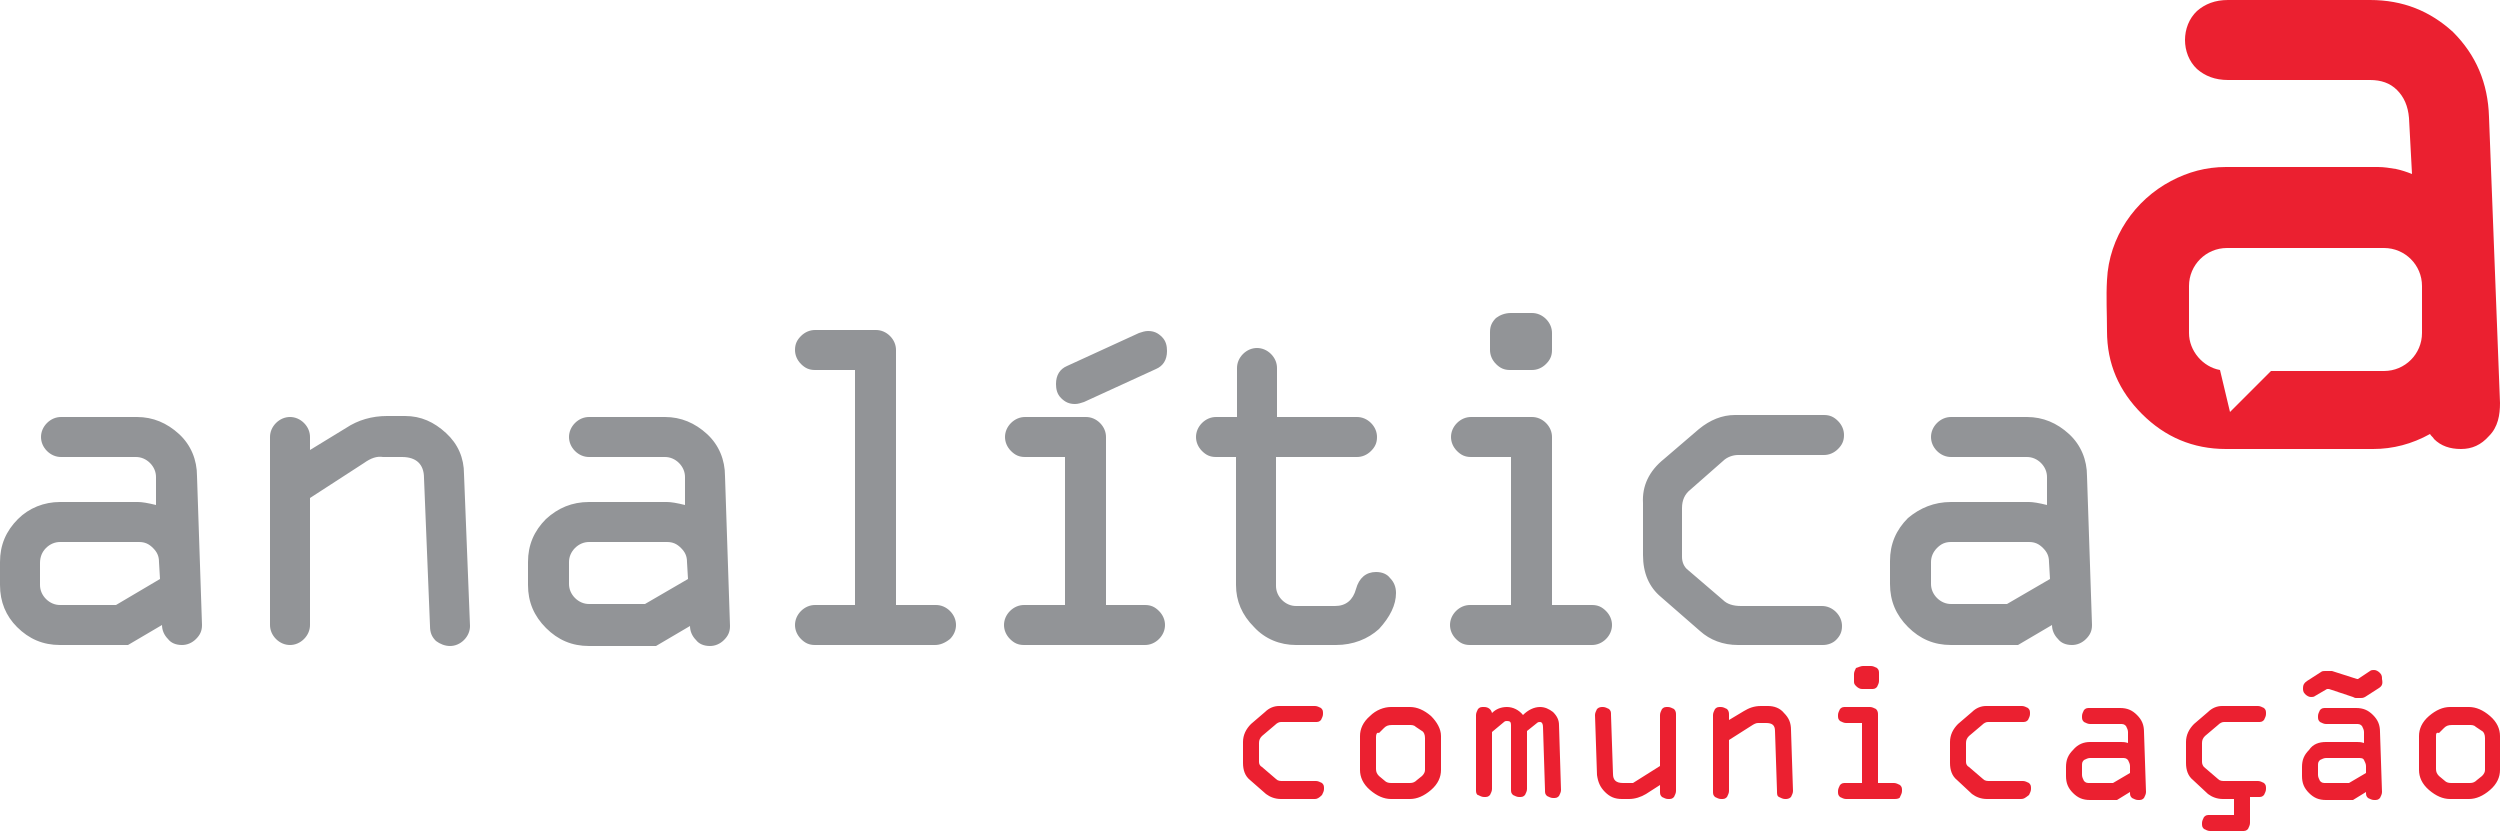 <?xml version="1.0" encoding="utf-8"?>
<!-- Generator: Adobe Illustrator 19.2.1, SVG Export Plug-In . SVG Version: 6.00 Build 0)  -->
<svg version="1.1" id="Layer_1" xmlns="http://www.w3.org/2000/svg" xmlns:xlink="http://www.w3.org/1999/xlink" x="0px" y="0px"
	 viewBox="0 0 250 83.4" style="enable-background:new 0 0 250 83.4;" xml:space="preserve">
<style type="text/css">
	.st0{fill-rule:evenodd;clip-rule:evenodd;fill:#EB2030;}
	.st1{fill:#929497;}
	.st2{fill:#EB2030;}
</style>
<g>
	<path class="st0" d="M222.7,24.8h15.7c2.1,0,3.8,1.7,3.8,3.8v4.7c0,2.1-1.7,3.8-3.8,3.8h-11.3l-4.1,4.1l-1-4.2
		c-1.7-0.3-3.1-1.9-3.1-3.7v-4.7C218.9,26.5,220.6,24.8,222.7,24.8L222.7,24.8z M243,43.4c0.1,0.2,0.3,0.3,0.4,0.5
		c0.7,0.7,1.6,1,2.7,1c1.1,0,2-0.4,2.8-1.3c0.9-0.9,1.1-2.1,1.1-3.3l-1.1-28.6c-0.1-3.4-1.3-6.2-3.6-8.5C243,1.1,240.3,0,237,0
		h-14.2c-1.3,0-2.3,0.4-3.1,1.1c-1.6,1.5-1.6,4.3,0,5.8c0.8,0.7,1.8,1.1,3.1,1.1H237c1.1,0,2,0.3,2.7,1c0.7,0.7,1.1,1.6,1.2,2.8
		l0.3,5.6c-0.5-0.2-1.1-0.4-1.6-0.5c-0.6-0.1-1.2-0.2-1.8-0.2h-15.2c-2,0-3.8,0.5-5.5,1.4c-3.6,1.9-6.2,5.6-6.4,9.9
		c-0.1,1.7,0,3.4,0,5.1c0,3.3,1.2,6,3.5,8.3c2.3,2.3,5.1,3.5,8.4,3.5l14.7,0C239.3,44.9,241.2,44.4,243,43.4z"/>
	<path class="st1" d="M6,50.2h7.8c0.4,0,1,0.1,1.8,0.3l0-2.8c0-0.5-0.2-1-0.6-1.4c-0.4-0.4-0.9-0.6-1.4-0.6H6.1
		c-0.5,0-1-0.2-1.4-0.6c-0.4-0.4-0.6-0.9-0.6-1.4c0-0.5,0.2-1,0.6-1.4c0.4-0.4,0.9-0.6,1.4-0.6h7.6c1.6,0,3,0.6,4.2,1.7
		c1.2,1.1,1.8,2.6,1.8,4.2l0.5,14.9c0,0.6-0.2,1-0.6,1.4c-0.4,0.4-0.9,0.6-1.4,0.6c-0.6,0-1.1-0.2-1.4-0.6c-0.4-0.4-0.6-0.9-0.6-1.4
		l-3.4,2H6c-1.7,0-3.1-0.6-4.3-1.8C0.6,61.6,0,60.2,0,58.5v-2.3c0-1.7,0.6-3.1,1.8-4.3C2.9,50.8,4.4,50.2,6,50.2L6,50.2z M16,57.9
		l-0.1-1.7c0-0.6-0.2-1-0.6-1.4c-0.4-0.4-0.8-0.6-1.4-0.6H6c-0.5,0-1,0.2-1.4,0.6C4.2,55.2,4,55.7,4,56.3v2.2c0,0.5,0.2,1,0.6,1.4
		C5,60.3,5.5,60.5,6,60.5h5.6L16,57.9L16,57.9z M36.4,46.3L31,49.8v12.7c0,0.5-0.2,1-0.6,1.4c-0.4,0.4-0.9,0.6-1.4,0.6
		c-0.5,0-1-0.2-1.4-0.6c-0.4-0.4-0.6-0.9-0.6-1.4V43.7c0-0.5,0.2-1,0.6-1.4c0.4-0.4,0.9-0.6,1.4-0.6c0.5,0,1,0.2,1.4,0.6
		c0.4,0.4,0.6,0.9,0.6,1.4V45l3.6-2.2c1.2-0.8,2.6-1.2,4.1-1.2h1.8c1.6,0,2.9,0.6,4.1,1.7c1.2,1.1,1.8,2.5,1.8,4.1L47,62.6
		c0,0.5-0.2,1-0.6,1.4c-0.4,0.4-0.9,0.6-1.4,0.6c-0.5,0-1-0.2-1.4-0.5c-0.4-0.4-0.6-0.8-0.6-1.5l-0.6-14.8c0-1.4-0.8-2.1-2.2-2.1
		h-1.9C37.7,45.6,37.1,45.8,36.4,46.3L36.4,46.3z M58.9,50.2h7.8c0.4,0,1,0.1,1.8,0.3l0-2.8c0-0.5-0.2-1-0.6-1.4
		c-0.4-0.4-0.9-0.6-1.4-0.6h-7.6c-0.5,0-1-0.2-1.4-0.6s-0.6-0.9-0.6-1.4c0-0.5,0.2-1,0.6-1.4c0.4-0.4,0.9-0.6,1.4-0.6h7.6
		c1.6,0,3,0.6,4.2,1.7c1.2,1.1,1.8,2.6,1.8,4.2L73,62.6c0,0.6-0.2,1-0.6,1.4c-0.4,0.4-0.9,0.6-1.4,0.6c-0.6,0-1.1-0.2-1.4-0.6
		c-0.4-0.4-0.6-0.9-0.6-1.4l-3.4,2h-6.7c-1.7,0-3.1-0.6-4.3-1.8c-1.2-1.2-1.8-2.6-1.8-4.3v-2.3c0-1.7,0.6-3.1,1.8-4.3
		C55.8,50.8,57.2,50.2,58.9,50.2L58.9,50.2z M68.8,57.9l-0.1-1.7c0-0.6-0.2-1-0.6-1.4c-0.4-0.4-0.8-0.6-1.4-0.6h-7.8
		c-0.5,0-1,0.2-1.4,0.6c-0.4,0.4-0.6,0.9-0.6,1.4v2.2c0,0.5,0.2,1,0.6,1.4c0.4,0.4,0.9,0.6,1.4,0.6h5.6L68.8,57.9L68.8,57.9z
		 M93.5,64.5h-12c-0.6,0-1-0.2-1.4-0.6c-0.4-0.4-0.6-0.9-0.6-1.4c0-0.5,0.2-1,0.6-1.4c0.4-0.4,0.9-0.6,1.4-0.6h4V37h-4
		c-0.6,0-1-0.2-1.4-0.6c-0.4-0.4-0.6-0.9-0.6-1.4c0-0.6,0.2-1,0.6-1.4c0.4-0.4,0.9-0.6,1.4-0.6h6.1c0.5,0,1,0.2,1.4,0.6
		c0.4,0.4,0.6,0.9,0.6,1.4v25.5h4c0.5,0,1,0.2,1.4,0.6c0.4,0.4,0.6,0.9,0.6,1.4c0,0.5-0.2,1-0.6,1.4C94.5,64.3,94,64.5,93.5,64.5
		L93.5,64.5z M110.5,60.5h4c0.6,0,1,0.2,1.4,0.6c0.4,0.4,0.6,0.9,0.6,1.4c0,0.5-0.2,1-0.6,1.4c-0.4,0.4-0.9,0.6-1.4,0.6h-12.1
		c-0.6,0-1-0.2-1.4-0.6c-0.4-0.4-0.6-0.9-0.6-1.4c0-0.5,0.2-1,0.6-1.4c0.4-0.4,0.9-0.6,1.4-0.6h4.1V45.7h-4c-0.6,0-1-0.2-1.4-0.6
		c-0.4-0.4-0.6-0.9-0.6-1.4c0-0.5,0.2-1,0.6-1.4c0.4-0.4,0.9-0.6,1.4-0.6h6.1c0.5,0,1,0.2,1.4,0.6c0.4,0.4,0.6,0.9,0.6,1.4V60.5
		L110.5,60.5z M113.9,33.3c0.3-0.1,0.6-0.2,0.9-0.2c0.6,0,1,0.2,1.4,0.6c0.4,0.4,0.5,0.9,0.5,1.4c0,0.9-0.4,1.5-1.1,1.8l-7.2,3.3
		c-0.3,0.1-0.6,0.2-0.9,0.2c-0.6,0-1-0.2-1.4-0.6c-0.4-0.4-0.5-0.9-0.5-1.4c0-0.9,0.4-1.5,1.1-1.8L113.9,33.3L113.9,33.3z
		 M133.6,64.5h-4c-1.6,0-3.1-0.6-4.2-1.8c-1.2-1.2-1.8-2.6-1.8-4.2V45.7h-2c-0.6,0-1-0.2-1.4-0.6c-0.4-0.4-0.6-0.9-0.6-1.4
		c0-0.5,0.2-1,0.6-1.4c0.4-0.4,0.9-0.6,1.4-0.6h2.1v-4.9c0-0.5,0.2-1,0.6-1.4c0.4-0.4,0.9-0.6,1.4-0.6c0.5,0,1,0.2,1.4,0.6
		c0.4,0.4,0.6,0.9,0.6,1.4v4.9h8c0.5,0,1,0.2,1.4,0.6c0.4,0.4,0.6,0.9,0.6,1.4c0,0.6-0.2,1-0.6,1.4c-0.4,0.4-0.9,0.6-1.4,0.6h-8.1
		v12.9c0,0.5,0.2,1,0.6,1.4c0.4,0.4,0.9,0.6,1.4,0.6h3.9c1.1,0,1.8-0.6,2.1-1.7c0.3-1.1,1-1.7,2-1.7c0.6,0,1.1,0.2,1.4,0.6
		c0.4,0.4,0.6,0.9,0.6,1.5c0,1.2-0.6,2.4-1.7,3.6C136.8,63.9,135.3,64.5,133.6,64.5L133.6,64.5z M151.1,31.3h2.1
		c0.5,0,1,0.2,1.4,0.6c0.4,0.4,0.6,0.9,0.6,1.4V35c0,0.6-0.2,1-0.6,1.4c-0.4,0.4-0.9,0.6-1.4,0.6H151c-0.6,0-1-0.2-1.4-0.6
		c-0.4-0.4-0.6-0.9-0.6-1.4l0-1.8c0-0.6,0.2-1,0.6-1.4C150,31.5,150.5,31.3,151.1,31.3L151.1,31.3z M159.2,64.5H147
		c-0.6,0-1-0.2-1.4-0.6c-0.4-0.4-0.6-0.9-0.6-1.4c0-0.5,0.2-1,0.6-1.4c0.4-0.4,0.9-0.6,1.4-0.6h4.1V45.7h-4c-0.6,0-1-0.2-1.4-0.6
		c-0.4-0.4-0.6-0.9-0.6-1.4c0-0.5,0.2-1,0.6-1.4c0.4-0.4,0.9-0.6,1.4-0.6h6.1c0.5,0,1,0.2,1.4,0.6c0.4,0.4,0.6,0.9,0.6,1.4v16.8h4
		c0.6,0,1,0.2,1.4,0.6c0.4,0.4,0.6,0.9,0.6,1.4c0,0.5-0.2,1-0.6,1.4C160.2,64.3,159.7,64.5,159.2,64.5L159.2,64.5z M182.3,64.5h-8.5
		c-1.5,0-2.8-0.5-3.8-1.4l-3.9-3.4c-1.2-1-1.8-2.4-1.8-4.2v-5.2c-0.1-1.7,0.6-3.2,2.1-4.4l3.5-3c1.1-0.9,2.3-1.4,3.6-1.4h8.9
		c0.6,0,1,0.2,1.4,0.6c0.4,0.4,0.6,0.9,0.6,1.4c0,0.6-0.2,1-0.6,1.4c-0.4,0.4-0.9,0.6-1.4,0.6h-8.6c-0.5,0-1.1,0.2-1.5,0.6L169,49
		c-0.5,0.4-0.8,1-0.8,1.8v4.9c0,0.5,0.2,1,0.6,1.3l3.5,3c0.4,0.4,1,0.6,1.8,0.6h8.1c0.5,0,1,0.2,1.4,0.6c0.4,0.4,0.6,0.9,0.6,1.4
		c0,0.6-0.2,1-0.6,1.4C183.3,64.3,182.8,64.5,182.3,64.5L182.3,64.5z M195.1,50.2h7.8c0.4,0,1,0.1,1.8,0.3l0-2.8
		c0-0.5-0.2-1-0.6-1.4c-0.4-0.4-0.9-0.6-1.4-0.6h-7.6c-0.5,0-1-0.2-1.4-0.6c-0.4-0.4-0.6-0.9-0.6-1.4c0-0.5,0.2-1,0.6-1.4
		c0.4-0.4,0.9-0.6,1.4-0.6h7.6c1.6,0,3,0.6,4.2,1.7c1.2,1.1,1.8,2.6,1.8,4.2l0.5,14.9c0,0.6-0.2,1-0.6,1.4c-0.4,0.4-0.9,0.6-1.4,0.6
		c-0.6,0-1.1-0.2-1.4-0.6c-0.4-0.4-0.6-0.9-0.6-1.4l-3.4,2h-6.7c-1.7,0-3.1-0.6-4.3-1.8c-1.2-1.2-1.8-2.6-1.8-4.3v-2.3
		c0-1.7,0.6-3.1,1.8-4.3C192,50.8,193.4,50.2,195.1,50.2L195.1,50.2z M205,57.9l-0.1-1.7c0-0.6-0.2-1-0.6-1.4
		c-0.4-0.4-0.8-0.6-1.4-0.6h-7.8c-0.6,0-1,0.2-1.4,0.6c-0.4,0.4-0.6,0.9-0.6,1.4v2.2c0,0.5,0.2,1,0.6,1.4c0.4,0.4,0.9,0.6,1.4,0.6
		h5.6L205,57.9z"/>
	<path class="st2" d="M131.5,79.9h-3.4c-0.6,0-1.1-0.2-1.5-0.5L125,78c-0.5-0.4-0.7-1-0.7-1.7v-2.1c0-0.7,0.3-1.3,0.8-1.8l1.4-1.2
		c0.4-0.4,0.9-0.6,1.4-0.6h3.6c0.2,0,0.4,0.1,0.6,0.2c0.2,0.2,0.2,0.3,0.2,0.6c0,0.2-0.1,0.4-0.2,0.6c-0.2,0.2-0.3,0.2-0.6,0.2h-3.4
		c-0.2,0-0.4,0.1-0.6,0.3l-1.3,1.1c-0.2,0.2-0.3,0.4-0.3,0.7v1.9c0,0.2,0.1,0.4,0.3,0.5l1.4,1.2c0.2,0.2,0.4,0.2,0.7,0.2h3.3
		c0.2,0,0.4,0.1,0.6,0.2c0.2,0.2,0.2,0.3,0.2,0.6c0,0.2-0.1,0.4-0.2,0.6C131.9,79.8,131.7,79.9,131.5,79.9L131.5,79.9z M144.1,73.6
		V77c0,0.7-0.3,1.4-1,2c-0.7,0.6-1.4,0.9-2.1,0.9h-1.9c-0.7,0-1.4-0.3-2.1-0.9c-0.7-0.6-1-1.3-1-2v-3.4c0-0.7,0.3-1.4,1-2
		c0.6-0.6,1.4-0.9,2.1-0.9h1.9c0.7,0,1.4,0.3,2.1,0.9C143.7,72.2,144.1,72.9,144.1,73.6L144.1,73.6z M137.6,73.7v3.2
		c0,0.3,0.1,0.5,0.3,0.7l0.6,0.5c0.1,0.1,0.3,0.2,0.6,0.2h1.9c0.3,0,0.5-0.1,0.7-0.3l0.5-0.4c0.2-0.2,0.3-0.4,0.3-0.6v-3.2
		c0-0.3-0.1-0.6-0.3-0.7l-0.6-0.4c-0.2-0.2-0.4-0.2-0.7-0.2h-1.7c-0.4,0-0.6,0.1-0.8,0.3l-0.5,0.5C137.7,73.2,137.6,73.4,137.6,73.7
		L137.6,73.7z M147.6,79.1v-7.6c0-0.2,0.1-0.4,0.2-0.6c0.2-0.2,0.3-0.2,0.6-0.2c0.4,0,0.7,0.2,0.8,0.6c0.4-0.4,0.9-0.6,1.5-0.6
		c0.6,0,1.2,0.3,1.6,0.8c0.5-0.5,1.1-0.8,1.7-0.8c0.5,0,0.9,0.2,1.3,0.5c0.4,0.4,0.6,0.8,0.6,1.3l0.2,6.5c0,0.2-0.1,0.4-0.2,0.6
		c-0.2,0.2-0.3,0.2-0.6,0.2c-0.2,0-0.4-0.1-0.6-0.2c-0.2-0.2-0.2-0.3-0.2-0.6l-0.2-6.3c0-0.3-0.1-0.5-0.3-0.5c-0.1,0-0.2,0-0.3,0.1
		l-1,0.8v5.8c0,0.2-0.1,0.4-0.2,0.6c-0.2,0.2-0.3,0.2-0.6,0.2c-0.2,0-0.4-0.1-0.6-0.2c-0.2-0.2-0.2-0.3-0.2-0.6v-6.4
		c0-0.3-0.1-0.4-0.4-0.4c-0.1,0-0.2,0-0.3,0.1l-1.2,1v5.7c0,0.2-0.1,0.4-0.2,0.6c-0.2,0.2-0.3,0.2-0.6,0.2c-0.2,0-0.4-0.1-0.6-0.2
		C147.7,79.5,147.6,79.3,147.6,79.1L147.6,79.1z M163.3,78.3l2.7-1.7v-5.1c0-0.2,0.1-0.4,0.2-0.6c0.2-0.2,0.3-0.2,0.6-0.2
		c0.2,0,0.4,0.1,0.6,0.2c0.2,0.2,0.2,0.4,0.2,0.6v7.6c0,0.2-0.1,0.4-0.2,0.6c-0.2,0.2-0.3,0.2-0.6,0.2c-0.2,0-0.4-0.1-0.6-0.2
		c-0.2-0.2-0.2-0.3-0.2-0.6v-0.6l-1.4,0.9c-0.5,0.3-1.1,0.5-1.7,0.5h-0.7c-0.7,0-1.2-0.2-1.7-0.7c-0.5-0.5-0.7-1-0.8-1.7l-0.2-6
		c0-0.2,0.1-0.4,0.2-0.6c0.2-0.2,0.4-0.2,0.6-0.2c0.2,0,0.4,0.1,0.6,0.2c0.2,0.2,0.2,0.3,0.2,0.6l0.2,5.9c0,0.6,0.3,0.9,1,0.9H163.3
		L163.3,78.3z M175.1,72.6l-2.2,1.4v5.1c0,0.2-0.1,0.4-0.2,0.6c-0.2,0.2-0.3,0.2-0.6,0.2c-0.2,0-0.4-0.1-0.6-0.2
		c-0.2-0.2-0.2-0.3-0.2-0.6v-7.6c0-0.2,0.1-0.4,0.2-0.6c0.2-0.2,0.3-0.2,0.6-0.2c0.2,0,0.4,0.1,0.6,0.2c0.2,0.2,0.2,0.4,0.2,0.6v0.5
		l1.5-0.9c0.5-0.3,1-0.5,1.7-0.5h0.7c0.6,0,1.2,0.2,1.6,0.7c0.5,0.5,0.7,1,0.7,1.7l0.2,6.1c0,0.2-0.1,0.4-0.2,0.6
		c-0.2,0.2-0.4,0.2-0.6,0.2c-0.2,0-0.4-0.1-0.6-0.2c-0.2-0.1-0.2-0.3-0.2-0.6l-0.2-6c0-0.6-0.3-0.8-0.9-0.8h-0.8
		C175.6,72.3,175.4,72.4,175.1,72.6L175.1,72.6z M186.3,66.6h0.8c0.2,0,0.4,0.1,0.6,0.2c0.2,0.2,0.2,0.3,0.2,0.6v0.7
		c0,0.2-0.1,0.4-0.2,0.6c-0.2,0.2-0.3,0.2-0.6,0.2h-0.9c-0.2,0-0.4-0.1-0.6-0.3c-0.2-0.2-0.2-0.3-0.2-0.5l0-0.7
		c0-0.2,0.1-0.4,0.2-0.6C185.9,66.7,186.1,66.6,186.3,66.6L186.3,66.6z M189.5,79.9h-4.9c-0.2,0-0.4-0.1-0.6-0.2
		c-0.2-0.2-0.2-0.3-0.2-0.6c0-0.2,0.1-0.4,0.2-0.6c0.2-0.2,0.3-0.2,0.6-0.2h1.6v-6h-1.6c-0.2,0-0.4-0.1-0.6-0.2
		c-0.2-0.2-0.2-0.3-0.2-0.6c0-0.2,0.1-0.4,0.2-0.6c0.2-0.2,0.3-0.2,0.6-0.2h2.4c0.2,0,0.4,0.1,0.6,0.2c0.2,0.2,0.2,0.4,0.2,0.6v6.8
		h1.6c0.2,0,0.4,0.1,0.6,0.2c0.2,0.2,0.2,0.3,0.2,0.6c0,0.2-0.1,0.4-0.2,0.6C190,79.8,189.8,79.9,189.5,79.9L189.5,79.9z
		 M202.1,79.9h-3.4c-0.6,0-1.1-0.2-1.5-0.5l-1.5-1.4c-0.5-0.4-0.7-1-0.7-1.7v-2.1c0-0.7,0.3-1.3,0.8-1.8l1.4-1.2
		c0.4-0.4,0.9-0.6,1.4-0.6h3.6c0.2,0,0.4,0.1,0.6,0.2c0.2,0.2,0.2,0.3,0.2,0.6c0,0.2-0.1,0.4-0.2,0.6c-0.2,0.2-0.3,0.2-0.6,0.2h-3.4
		c-0.2,0-0.4,0.1-0.6,0.3l-1.3,1.1c-0.2,0.2-0.3,0.4-0.3,0.7v1.9c0,0.2,0.1,0.4,0.3,0.5l1.4,1.2c0.2,0.2,0.4,0.2,0.7,0.2h3.3
		c0.2,0,0.4,0.1,0.6,0.2c0.2,0.2,0.2,0.3,0.2,0.6c0,0.2-0.1,0.4-0.2,0.6C202.5,79.8,202.4,79.9,202.1,79.9L202.1,79.9z M209,74.2
		h3.1c0.2,0,0.4,0,0.7,0.1l0-1.1c0-0.2-0.1-0.4-0.2-0.6c-0.2-0.2-0.3-0.2-0.6-0.2h-3c-0.2,0-0.4-0.1-0.6-0.2
		c-0.2-0.2-0.2-0.3-0.2-0.6c0-0.2,0.1-0.4,0.2-0.6c0.2-0.2,0.3-0.2,0.6-0.2h3c0.7,0,1.2,0.2,1.7,0.7c0.5,0.5,0.7,1,0.7,1.7l0.2,6
		c0,0.2-0.1,0.4-0.2,0.6c-0.2,0.2-0.3,0.2-0.6,0.2c-0.2,0-0.4-0.1-0.6-0.2c-0.2-0.2-0.2-0.3-0.2-0.6l-1.3,0.8H209
		c-0.7,0-1.2-0.2-1.7-0.7c-0.5-0.5-0.7-1-0.7-1.7v-0.9c0-0.7,0.2-1.2,0.7-1.7C207.8,74.4,208.4,74.2,209,74.2L209,74.2z M213,77.3
		l0-0.7c0-0.2-0.1-0.4-0.2-0.6c-0.2-0.2-0.3-0.2-0.6-0.2H209c-0.2,0-0.4,0.1-0.6,0.2c-0.2,0.2-0.2,0.3-0.2,0.6v0.9
		c0,0.2,0.1,0.4,0.2,0.6c0.2,0.2,0.3,0.2,0.6,0.2h2.3L213,77.3L213,77.3z M223.3,79.9h-1c-0.6,0-1.1-0.2-1.5-0.5l-1.5-1.4
		c-0.5-0.4-0.7-1-0.7-1.7v-2.1c0-0.7,0.3-1.3,0.8-1.8l1.4-1.2c0.4-0.4,0.9-0.6,1.4-0.6h3.6c0.2,0,0.4,0.1,0.6,0.2
		c0.2,0.2,0.2,0.3,0.2,0.6c0,0.2-0.1,0.4-0.2,0.6c-0.2,0.2-0.3,0.2-0.6,0.2h-3.4c-0.2,0-0.4,0.1-0.6,0.3l-1.3,1.1
		c-0.2,0.2-0.3,0.4-0.3,0.7v1.9c0,0.2,0.1,0.4,0.2,0.5l1.4,1.2c0.2,0.2,0.4,0.2,0.7,0.2h3.3c0.2,0,0.4,0.1,0.6,0.2
		c0.2,0.2,0.2,0.3,0.2,0.6c0,0.2-0.1,0.4-0.2,0.6c-0.2,0.2-0.3,0.2-0.6,0.2h-0.8v2.6c0,0.2-0.1,0.4-0.2,0.6
		c-0.2,0.2-0.3,0.2-0.6,0.2h-3.2c-0.2,0-0.4-0.1-0.6-0.2c-0.2-0.2-0.2-0.3-0.2-0.6c0-0.2,0.1-0.4,0.2-0.6c0.2-0.2,0.3-0.2,0.6-0.2
		h2.4V79.9L223.3,79.9z M232.6,74.2h3.1c0.2,0,0.4,0,0.7,0.1l0-1.1c0-0.2-0.1-0.4-0.2-0.6c-0.2-0.2-0.3-0.2-0.6-0.2h-3
		c-0.2,0-0.4-0.1-0.6-0.2c-0.2-0.2-0.2-0.3-0.2-0.6c0-0.2,0.1-0.4,0.2-0.6c0.2-0.2,0.3-0.2,0.6-0.2h3c0.7,0,1.2,0.2,1.7,0.7
		c0.5,0.5,0.7,1,0.7,1.7l0.2,6c0,0.2-0.1,0.4-0.2,0.6c-0.2,0.2-0.3,0.2-0.6,0.2c-0.2,0-0.4-0.1-0.6-0.2c-0.2-0.2-0.2-0.3-0.2-0.6
		l-1.3,0.8h-2.7c-0.7,0-1.2-0.2-1.7-0.7c-0.5-0.5-0.7-1-0.7-1.7v-0.9c0-0.7,0.2-1.2,0.7-1.7C231.3,74.4,231.9,74.2,232.6,74.2
		L232.6,74.2z M236.6,77.3l0-0.7c0-0.2-0.1-0.4-0.2-0.6c-0.1-0.2-0.3-0.2-0.6-0.2h-3.2c-0.2,0-0.4,0.1-0.6,0.2
		c-0.2,0.2-0.2,0.3-0.2,0.6v0.9c0,0.2,0.1,0.4,0.2,0.6c0.2,0.2,0.3,0.2,0.6,0.2h2.3L236.6,77.3L236.6,77.3z M237.9,68.8l-1.4,0.9
		c-0.2,0.1-0.3,0.1-0.4,0.1h-0.5c-0.1,0-0.1,0-0.3-0.1l-2.4-0.8h-0.2l-1.2,0.7c-0.1,0.1-0.3,0.1-0.4,0.1c-0.2,0-0.4-0.1-0.6-0.3
		c-0.2-0.2-0.2-0.4-0.2-0.6c0-0.3,0.1-0.5,0.4-0.7l1.4-0.9c0.1-0.1,0.3-0.1,0.4-0.1h0.5c0.1,0,0.2,0,0.2,0l2.5,0.8h0.1l1.2-0.8
		c0.1-0.1,0.3-0.1,0.4-0.1c0.2,0,0.4,0.1,0.6,0.3c0.2,0.2,0.2,0.4,0.2,0.6C238.3,68.4,238.2,68.6,237.9,68.8L237.9,68.8z M250,73.6
		V77c0,0.7-0.3,1.4-1,2c-0.7,0.6-1.4,0.9-2.1,0.9H245c-0.7,0-1.4-0.3-2.1-0.9c-0.7-0.6-1-1.3-1-2v-3.4c0-0.7,0.3-1.4,1-2
		c0.7-0.6,1.4-0.9,2.1-0.9h1.9c0.7,0,1.4,0.3,2.1,0.9C249.7,72.2,250,72.9,250,73.6L250,73.6z M243.6,73.7v3.2
		c0,0.3,0.1,0.5,0.3,0.7l0.6,0.5c0.1,0.1,0.3,0.2,0.6,0.2h1.9c0.3,0,0.5-0.1,0.7-0.3l0.5-0.4c0.2-0.2,0.3-0.4,0.3-0.6v-3.2
		c0-0.3-0.1-0.6-0.3-0.7l-0.6-0.4c-0.2-0.2-0.4-0.2-0.7-0.2h-1.7c-0.4,0-0.6,0.1-0.8,0.3l-0.5,0.5C243.6,73.2,243.6,73.4,243.6,73.7
		z"/>
</g>
</svg>
